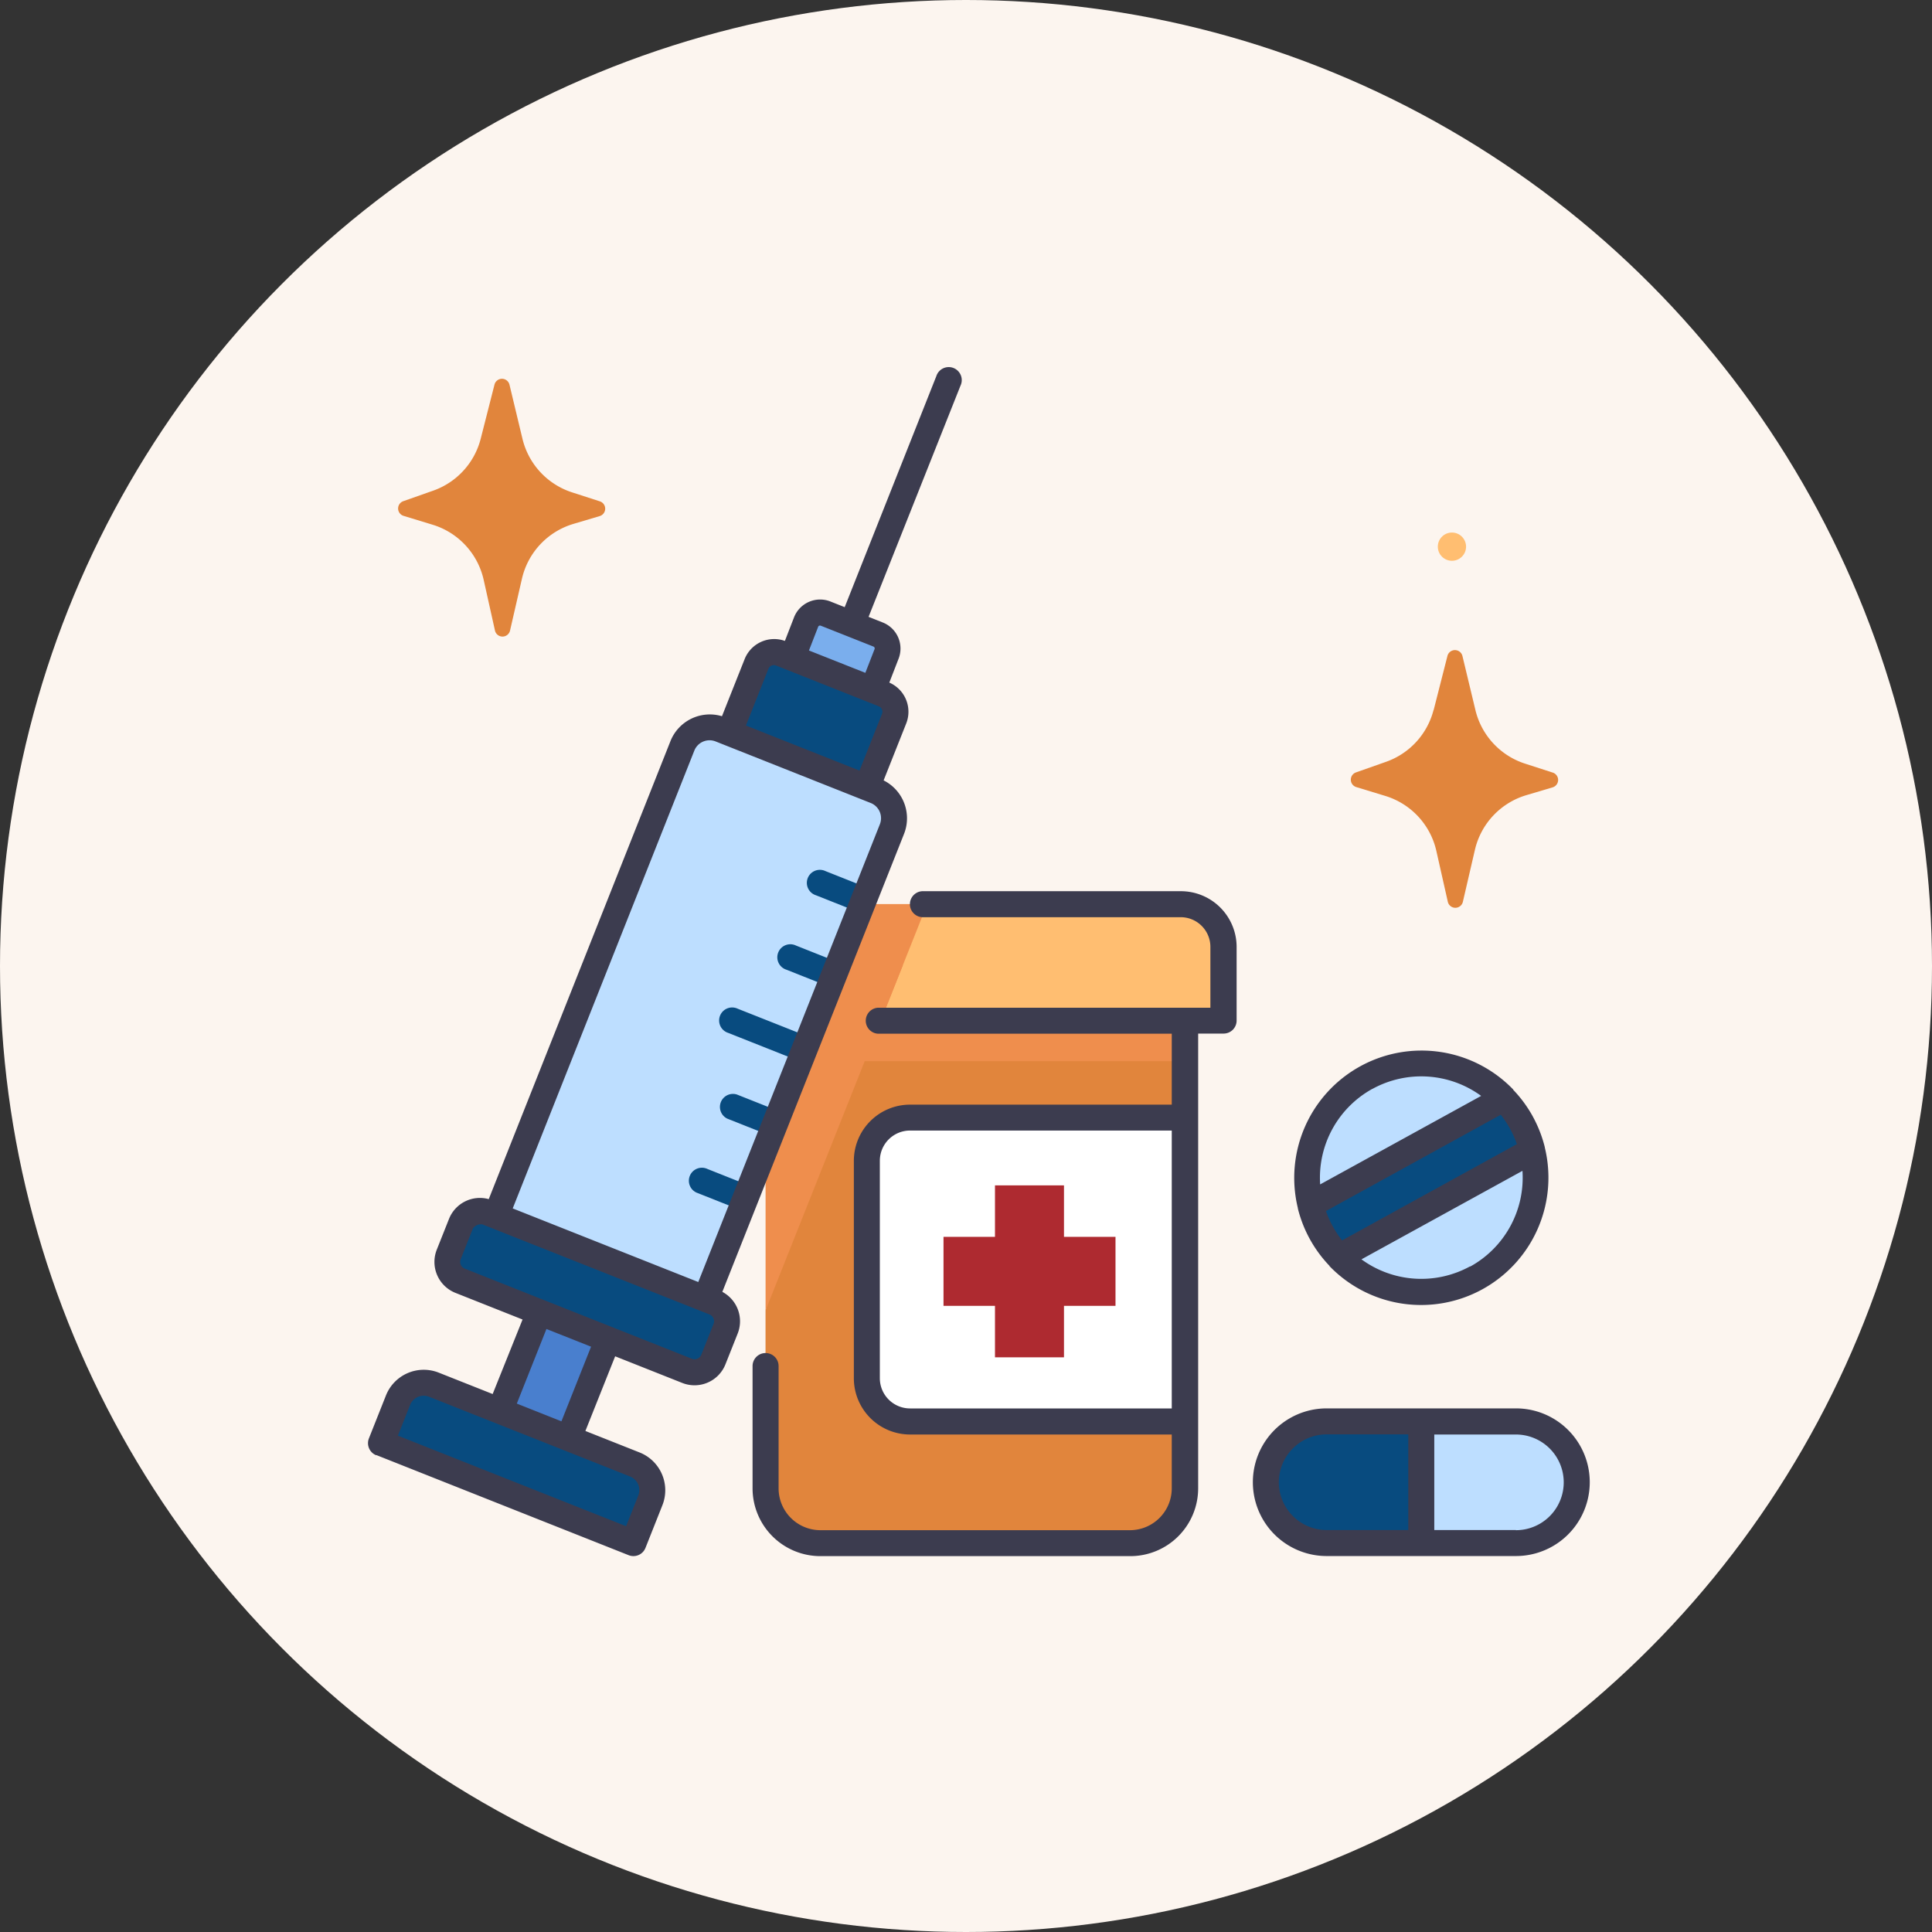 <svg xmlns="http://www.w3.org/2000/svg" width="42" height="42" viewBox="0 0 42 42">
  <rect x="0" y="0" width="42" height="42" fill="#333333" stroke="none"/>
  <g id="Group_12745" data-name="Group 12745" transform="translate(-205 -1913)">
    <g id="Group_11463" data-name="Group 11463" transform="translate(205 1913)">
      <g id="Group_14606" data-name="Group 14606">
        <g id="Group_7146" data-name="Group 7146">
          <circle id="Ellipse_960" data-name="Ellipse 960" cx="21" cy="21" r="21" fill="#fcf5ef"/>
        </g>
        <g id="Group_14594" data-name="Group 14594" transform="translate(-1451 -1790)">
          <g id="treatment" transform="translate(1459 1798)">
            <path id="Path_30596" data-name="Path 30596" d="M114.285,106.192h6.735A1.191,1.191,0,0,0,122.211,105v-1.454a25.528,25.528,0,0,1,0-6.526V95.715l-7.37-1.164-1.748,6.582V105a1.191,1.191,0,0,0,1.191,1.191Zm13.332-18.109.3-1.178a.168.168,0,0,1,.326,0l.282,1.175a1.623,1.623,0,0,0,1.08,1.166l.6.194a.168.168,0,0,1,0,.321l-.572.17a1.623,1.623,0,0,0-1.119,1.19l-.261,1.127a.168.168,0,0,1-.328,0l-.248-1.1a1.623,1.623,0,0,0-1.11-1.2l-.63-.192a.168.168,0,0,1-.007-.32l.653-.23a1.623,1.623,0,0,0,1.032-1.126Z" transform="translate(-104.451 -80.645)" fill="#e1853c"/>
            <path id="Path_30597" data-name="Path 30597" d="M147.031,212.483h-5.977a.939.939,0,0,0-.939.938v4.648a.939.939,0,0,0,.939.939h5.977Z" transform="translate(-129.27 -196.107)" fill="#fff"/>
            <path id="Path_30598" data-name="Path 30598" d="M164.275,230.692h-1.12v-1.119h-1.5v1.119h-1.119v1.5h1.119v1.119h1.5v-1.119h1.12Z" transform="translate(-148.025 -211.804)" fill="#ae2a30"/>
            <path id="Path_30599" data-name="Path 30599" d="M286.186,292.568h2.057a1.323,1.323,0,0,1,0,2.645h-2.057A5.416,5.416,0,0,1,286.186,292.568Z" transform="translate(-263.288 -269.666)" fill="#bddeff"/>
            <path id="Path_30600" data-name="Path 30600" d="M247.884,292.568h2.057v2.645h-2.057a1.322,1.322,0,0,1,0-2.645Z" transform="translate(-227.043 -269.666)" fill="#084b7f"/>
            <path id="Path_30601" data-name="Path 30601" d="M261.226,201.775a2.485,2.485,0,0,1-2.987-.453l-.624-1.134a2.485,2.485,0,0,1,4.2-2.312l.624,1.134A2.485,2.485,0,0,1,261.226,201.775Z" transform="translate(-237.131 -181.992)" fill="#bddeff"/>
            <path id="Path_30602" data-name="Path 30602" d="M258.416,208.76a2.488,2.488,0,0,0,.624,1.134l4.2-2.312a2.488,2.488,0,0,0-.623-1.134Z" transform="translate(-237.931 -190.564)" fill="#084b7f"/>
            <circle id="Ellipse_1236" data-name="Ellipse 1236" cx="0.307" cy="0.307" r="0.307" transform="translate(23.257 3.577)" fill="#ffbe71"/>
            <path id="Path_30603" data-name="Path 30603" d="M113.094,170.833h9.117v2.087h-9.117Z" transform="translate(-104.451 -157.851)" fill="#ef8e4d"/>
            <path id="Path_30604" data-name="Path 30604" d="M143.841,157.07h7.448v-1.606a.928.928,0,0,0-.928-.928h-5.512A7.484,7.484,0,0,0,143.841,157.07Z" transform="translate(-132.693 -142.882)" fill="#ffbe71"/>
            <path id="Path_30605" data-name="Path 30605" d="M103.767,154.536a.928.928,0,0,0-.928.928v1.606h3.341l1.008-2.534Z" transform="translate(-95.032 -142.882)" fill="#ef8e4d"/>
            <path id="Path_30606" data-name="Path 30606" d="M116.079,170.833h-2.985v7.505Z" transform="translate(-104.451 -157.851)" fill="#ef8e4d"/>
            <path id="Path_30607" data-name="Path 30607" d="M16.834,15.735l.3-1.178a.168.168,0,0,1,.327,0l.282,1.175a1.623,1.623,0,0,0,1.08,1.165l.6.194a.168.168,0,0,1,0,.321l-.572.17a1.623,1.623,0,0,0-1.119,1.19L17.473,19.9a.168.168,0,0,1-.328,0L16.9,18.8a1.624,1.624,0,0,0-1.11-1.2l-.63-.192a.168.168,0,0,1-.007-.32l.653-.23A1.623,1.623,0,0,0,16.834,15.735Z" transform="translate(-14.385 -14.193)" fill="#e1853c"/>
            <path id="Path_30608" data-name="Path 30608" d="M120.051,76.867l1.146.455a.326.326,0,0,1,.183.423l-.384.967-1.752-.7.384-.967A.326.326,0,0,1,120.051,76.867Z" transform="translate(-110.1 -71.52)" fill="#7aaeed"/>
            <path id="Path_30609" data-name="Path 30609" d="M103.334,87.968l1.96.778a.558.558,0,0,1,.313.724l-.656,1.653-3-1.189.656-1.653a.558.558,0,0,1,.724-.313Z" transform="translate(-94.219 -81.702)" fill="#fff"/>
            <path id="Path_30610" data-name="Path 30610" d="M103.2,87.417l2.234.886a.41.41,0,0,1,.23.533l-.71,1.79-3-1.189.71-1.79A.41.41,0,0,1,103.2,87.417Z" transform="translate(-94.219 -81.206)" fill="#084b7f"/>
            <path id="Path_30611" data-name="Path 30611" d="M42.909,120.385l-4.559-1.809,4.28-10.786a.639.639,0,0,1,.829-.358l3.372,1.338a.639.639,0,0,1,.359.829l-.51,1.284a.674.674,0,0,0-.208.525l-.433,1.092a.95.95,0,0,0-.208.525l-.434,1.092a.813.813,0,0,0-.208.525l-.433,1.092a1,1,0,0,0-.208.525l-.434,1.093a1.212,1.212,0,0,0-.208.525Z" transform="translate(-35.798 -99.574)" fill="#bddeff"/>
            <path id="Path_30612" data-name="Path 30612" d="M42.626,256.93l1.5.593L43,260.353l-1.5-.593Z" transform="translate(-38.694 -236.932)" fill="#497fce"/>
            <g id="Group_14594-2" data-name="Group 14594" transform="translate(0.278 10.917)">
              <path id="Path_30613" data-name="Path 30613" d="M11.584,282.432l4.373,1.735a.6.6,0,0,1,.337.78l-.369.931L10.435,283.7l.369-.931a.6.6,0,0,1,.78-.337Z" transform="translate(-10.435 -271.234)" fill="#084b7f"/>
              <rect id="Rectangle_6038" data-name="Rectangle 6038" width="6.193" height="1.601" rx="0.801" transform="translate(1.898 7.276) rotate(21.64)" fill="#084b7f"/>
              <path id="Path_30614" data-name="Path 30614" d="M95.765,145.508a.283.283,0,1,0-.208.525l.937.372.208-.525Zm-.642,1.618a.283.283,0,1,0-.208.525l.937.372.208-.525ZM93.858,148.5a.283.283,0,1,0-.208.525l1.56.619.208-.526Zm-.018,1.865a.283.283,0,0,0-.208.525l.937.372.208-.525Zm-.642,1.618a.283.283,0,1,0-.209.525l.937.372.208-.525Z" transform="translate(-86.098 -145.488)" fill="#084b7f"/>
            </g>
            <path id="Path_30615" data-name="Path 30615" d="M15.67,32.929a.283.283,0,0,0-.283.283v2.658a1.475,1.475,0,0,0,1.474,1.474H23.6a1.475,1.475,0,0,0,1.474-1.474V25.984h.553a.283.283,0,0,0,.283-.283V24.1a1.212,1.212,0,0,0-1.211-1.211H19.074a.283.283,0,0,0,0,.565h5.621a.646.646,0,0,1,.645.645v1.323H18.114a.283.283,0,0,0,0,.565H24.5v1.542H18.81a1.222,1.222,0,0,0-1.221,1.221v4.729A1.223,1.223,0,0,0,18.81,34.7H24.5v1.171a.91.91,0,0,1-.908.909H16.861a.91.91,0,0,1-.908-.909V33.211A.283.283,0,0,0,15.67,32.929Zm2.484.548V28.748a.657.657,0,0,1,.656-.656H24.5v6.041H18.81a.657.657,0,0,1-.656-.656ZM7.206,35.146l5.486,2.177a.282.282,0,0,0,.367-.158l.369-.93a.884.884,0,0,0-.5-1.146l-1.175-.466L12.4,33l1.459.579a.723.723,0,0,0,.939-.406l.266-.669a.724.724,0,0,0-.334-.905l3.95-9.956a.922.922,0,0,0-.444-1.163l.491-1.237a.691.691,0,0,0-.367-.889l.2-.516a.609.609,0,0,0-.341-.79l-.31-.123L19.907,11.9a.283.283,0,1,0-.525-.208l-1.992,5.022-.31-.123a.609.609,0,0,0-.79.341l-.2.516a.691.691,0,0,0-.877.4l-.491,1.237a.921.921,0,0,0-1.12.542l-3.95,9.956a.723.723,0,0,0-.864.43l-.266.669a.724.724,0,0,0,.406.939l1.459.579L9.737,33.82l-1.175-.466a.884.884,0,0,0-1.146.5l-.369.93a.283.283,0,0,0,.158.367ZM16.87,17.117l1.145.454a.043.043,0,0,1,.024.056l-.2.515-1.226-.486.2-.515a.043.043,0,0,1,.056-.024Zm-1.138.937a.128.128,0,0,1,.165-.071l2.233.886a.127.127,0,0,1,.071.165l-.489,1.233-2.469-.98Zm-1.611,1.779a.356.356,0,0,1,.462-.2l3.372,1.338a.356.356,0,0,1,.2.462l-3.948,9.952-4.034-1.6ZM9.042,30.889l.266-.669a.216.216,0,0,1,.205-.088L14.45,32.09a.158.158,0,0,1,.089.205l-.266.669a.158.158,0,0,1-.205.089L9.131,31.094A.158.158,0,0,1,9.042,30.889Zm1.864,1.517.97.385-.644,1.622-.97-.385ZM7.942,34.057a.318.318,0,0,1,.412-.178l4.371,1.734a.318.318,0,0,1,.178.412l-.265.668L7.677,34.725Zm24.04.075H27.868a1.605,1.605,0,1,0,0,3.21h4.114a1.605,1.605,0,1,0,0-3.21Zm-5.154,1.605a1.041,1.041,0,0,1,1.04-1.04h1.774v2.08H27.868a1.041,1.041,0,0,1-1.04-1.04Zm5.154,1.04H30.207V34.7h1.774a1.04,1.04,0,0,1,0,2.08Zm.367-8.991a2.771,2.771,0,0,0-.426-.58l0-.006a2.768,2.768,0,0,0-4.682,2.576l0,.009a2.761,2.761,0,0,0,.687,1.247l0,.006a2.768,2.768,0,0,0,4.682-2.576l0-.007A2.775,2.775,0,0,0,32.349,27.787Zm-3.485-.6a2.206,2.206,0,0,1,2.362.153l-3.5,1.924a2.206,2.206,0,0,1,1.135-2.077Zm2.788.563a2.2,2.2,0,0,1,.351.638l-3.8,2.093a2.2,2.2,0,0,1-.351-.638Zm-.666,3.295a2.206,2.206,0,0,1-2.362-.152l3.5-1.924A2.206,2.206,0,0,1,30.986,31.05Z" transform="translate(-7.027 -11.515)" fill="#3c3c4f"/>
          </g>
        </g>
      </g>
    </g>
  </g>
</svg>
